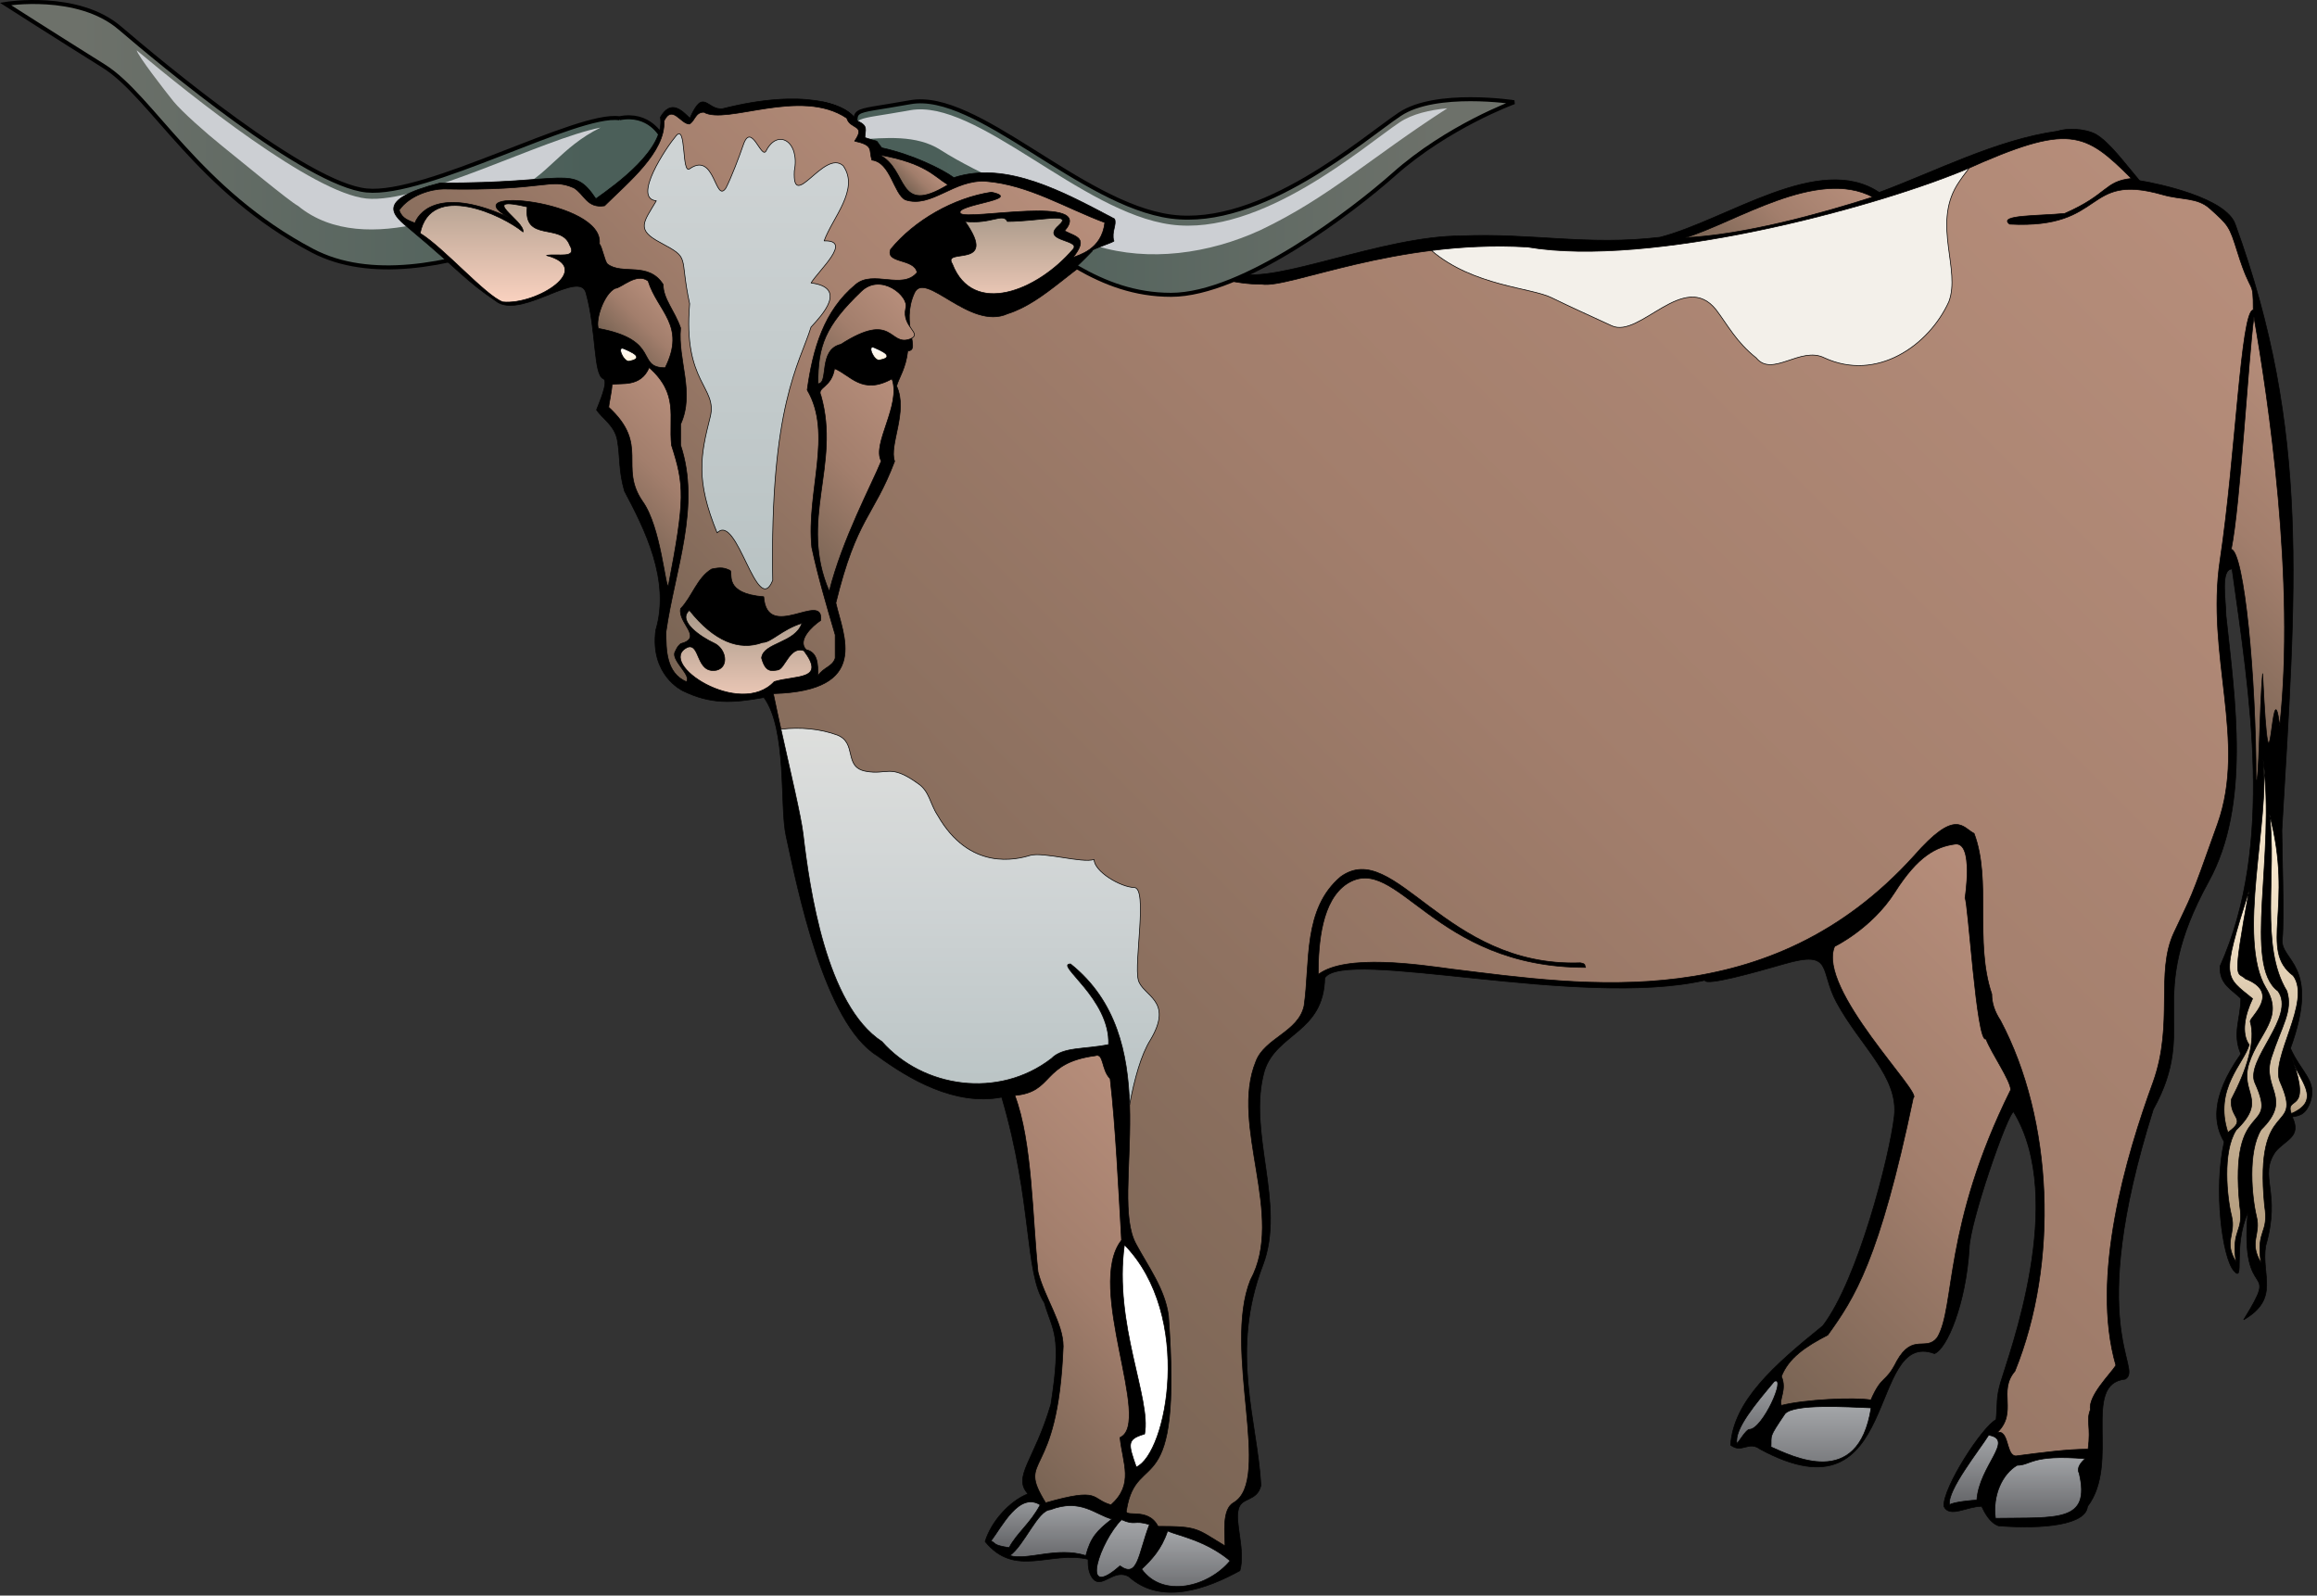 
        <svg xmlns:rdf="http://www.w3.org/1999/02/22-rdf-syntax-ns#" xmlns="http://www.w3.org/2000/svg" xmlns:cc="http://creativecommons.org/ns#" xmlns:xlink="http://www.w3.org/1999/xlink" xmlns:dc="http://purl.org/dc/elements/1.1/" x="0px" y="0px" width="501" height="345" viewBox="0 0 501 345" xml:space="preserve">
            <rect x="0" y="0" width="501" height="345" fill="#333333" stroke="none"/>
            <title>Bos taurus (Longhorn Steer)</title>
            <desc xmlns:ian_image_library="https://ian.umces.edu/media-library/">
                <ian_image_library:title>Bos taurus (Longhorn Steer)</ian_image_library:title>
                <ian_image_library:descr>Illustration of Bos taurus (Longhorn Steer)</ian_image_library:descr>
                <ian_image_library:scene>
                    <ian_image_library:contains>mammal, male, cow, cattle, longhorn, steer, Chordata, Mammalia, Artiodactyla, Bovidae, Bovinae, Bos, taurus</ian_image_library:contains>
                    <ian_image_library:when>2008-01-01</ian_image_library:when>
                </ian_image_library:scene>
            </desc>
            
 <defs></defs>
 <linearGradient id="ian_symbols_2702acd2aca397a4f128b84a98796d1a" y2="29.125" gradientUnits="userSpaceOnUse" x2="1.184" y1="29.125" x1="143.68">
  <stop stop-color="#4B5F59" offset=".118"/>
  <stop stop-color="#6D716A" offset=".888"/>
 </linearGradient>
 <path stroke="#000" stroke-width=".868" d="m133.92 25.574c-9.113-1.31-41.641 16.922-54.658 15.612-13.009-1.296-44.238-27.331-53.357-35.136-9.113-7.804-24.721-5.198-24.721-5.198s10.843 6.939 21.255 13.446c10.408 6.497 20.388 26.888 45.112 39.905 24.725 13.014 67.678-13.017 72.876-16.919 5.211-3.901 2.605-7.811 2.605-7.811s-2.61-5.209-9.12-3.899z" fill="url(#ian_symbols_2702acd2aca397a4f128b84a98796d1a)"/>
 <path d="m47.939 31.488c3.47 2.767 14.745 12.139 16.487 13.014 14.736 12.142 39.958-.81 46.855-3.467 6.896-2.66 9.849-9.187 18.59-13.45-12.327 2.378-39.098 16.49-50.612 15.345-11.61-1.17-37.741-22.028-49.698-32.047.151 1.058 6.186 8.863 7.968 11.06 1.787 2.193 6.955 6.768 10.411 9.545z" fill="#CCCFD3"/>
 <linearGradient id="ian_symbols_e0607a02316f7d34a19e4fe8086ee3a0" y2="446.09" gradientUnits="userSpaceOnUse" x2="2709" gradientTransform="matrix(.08 0 0 .08 75.802 -17.483)" y1="4557.8" x1="2709">
  <stop stop-color="#000" offset="0"/>
  <stop stop-color="#000" offset="1"/>
 </linearGradient>
 <path stroke-linejoin="bevel" stroke="#000" stroke-width=".143" d="m484.53 215.89c-1.893-1.901-4.723-3.061-4.484-6.996 11.804-26.367 6.365-58.682 2.592-85.861-2.592 0-1.319 6.939-1.319 10.065 1.989 18.379 5.326 41.007-3.744 57.505-14.214 25.861-1.955 31.189-11.98 49.287-15.066 47.732-2.028 55.871-6.053 58.313-9.588.994-.989 18.144-8.172 27.546-.336 3.825-9.065 4.964-19.221 4.175-1.91-.671-3.029-2.885-3.66-4.226-3.206 0-6.934 2.594-8.173 0-.232-4.047 8.275-17.191 11.299-18.749.335-4.007 0-4.538.942-7.937 1.802-6.16 14.425-39.555 2.848-58.594-1.193 0-9.604 24.145-9.604 29.624-.756 11.906-4.768 21.545-7.507 22.639-14.742-5.493-7.042 37.242-37.708 20.658-2.558-1.89-3.876 1.018-6.377-.875.603-9.522 9.354-17.243 19.938-25.799 7.609-9.942 14.457-36.71 15.446-45.275 1-8.559-7.246-15.069-12.446-24.605-3.785-6.95-.625-11.469-11.315-8.377-6.479 1.87-17.016 4.831-17.203 3.555-26.989 6.152-77.836-7.089-82.179-.514-.232 11.898-10.496 11.898-13.054 20.124-3.773 13.236 4.694 28.697-.318 41.959-7.189 18.769-1.228 33.417-.421 47.648-.857 3.574-4.217 2.44-4.87 5.154-.813 2.918 1.54 8.916.324 13.275-6.939 3.816-16.959 7.644-23.995 1.321-3.131-1.893-5.678 2.495-7.621.6-1.222-1.265-1.222-3.151-1.222-4.385-8.224-1.896-15.788 4.115-22.261-3.827 1.273-4.245 5.28-8.777 9.258-10.313-3.398-3.771 1.415-7.214 4.967-19.368 2.415-15.358.42-15.589-1.416-21.965-4.302-6.485-2.506-21.643-9.218-44.432-10.122 1.932-20.028-3.913-26.933-8.974-11.483-7.093-17.234-36.205-19.715-47.591-1.395-6.431.293-22.909-4.768-29.859-6.894 1.233-11.489 1.503-17.575-1.46-.103-.065-7.104-3.362-5.82-13.094 3.214-10.772-2.407-21.88-6.754-30.053-1.313-4.496-.898-7.277-1.555-11.06-.613-3.222-3.31-4.683-4.498-6.527.429-1.182 2.646-6.098 1.512-6.703-2.216-.725-1.512-10.446-3.773-18.522-1.285-5.211-13.327 5.189-19.007 2.035-7.556-5.115-7.556-6.251-19.036-15.85-3.546-2.918-8.03-6.326 6.476-10.011 27.601.097 28.641-4.094 33.685 3.408 4.404-3.118 15.086-10.781 13.952-17.635 2.256-3.871 4.581-1.554 6.374.236 2.981-6.84 3.691-1.597 7.138-2.083 17.146-4.348 26.802-1.168 28.879 2.563 2.731 1.12 1.833 2.021 1.833 3.683 3.648 1.307 1.847 0 3.648 2.217 6.609 1.426 13.026 4.597 15.583 6.444 11.4-3.742 23.96 3.245 34.736 8.92.574 1.134-.699 2.791-.154 4.723 7.576 1.287 18.829 5.148 27.041 6.984 7.803 2.475 31.093-8.025 48.108-8.025 15.219-.654 27.228 2.166 42.953.298 14.605-3.785 34.4-18.405 47.397-9.701 12.009-4.433 25.325-11.397 38.566-13.239 1.893-.651 5.666-.651 8.224.634 3.114 1.827 6.279 6.283 9.503 10.053 4.387.716 18.696 3.785 20.686 9.406 16.345 44.896 13.077 79.311 10.094 131.09 0 2.546.534 19.652.097 23.449-.608 4.822 8.423 5.325 1.756 23.676 2.359 5.24 5.757 7.021 4.343 11.423-1.086 3.407-3.109 3.171-3.95 3.407 2.108 4.399-1.523 4.905-3.666 7.567-3.683 5.426 1.33 8.511-2.074 20.317-1.022 6.281 3.166 11.393-4.769 15.979 8.128-13.143-.847-2.697.904-23.117-3.308 7.362-.574 15.364-3.029 12.521-2.512-2.887-4.404-17.675-2.086-27.882-2.08-3.535-3.296-9.213 3.604-18.996-1.91-4.45-.01-7.62-.01-12.01z" fill="url(#ian_symbols_e0607a02316f7d34a19e4fe8086ee3a0)"/>
 <linearGradient id="ian_symbols_47e730c4adf1e7842529d4db3f40e8f4" y2="646.96" gradientUnits="userSpaceOnUse" x2="4019.5" gradientTransform="matrix(.08 0 0 .08 75.802 -17.483)" y1="960.07" x1="3706.4">
  <stop stop-color="#796454" offset="0"/>
  <stop stop-color="#A27E6C" offset=".5"/>
  <stop stop-color="#B78E7B" offset="1"/>
 </linearGradient>
 <path stroke-linejoin="bevel" stroke="#000" stroke-width=".143" d="m364.32 51.401c10.781-3.18 28.501-15.231 40.635-8.8-12 3.839-27.98 8.161-40.64 8.8z" fill="url(#ian_symbols_47e730c4adf1e7842529d4db3f40e8f4)"/>
 <linearGradient id="ian_symbols_1b369bc187035c94412ee0678845bec6" y2="1380.3" gradientUnits="userSpaceOnUse" x2="5468.6" gradientTransform="matrix(.08 0 0 .08 75.802 -17.483)" y1="2011.5" x1="4837.4">
  <stop stop-color="#796454" offset="0"/>
  <stop stop-color="#A27E6C" offset=".5"/>
  <stop stop-color="#B78E7B" offset="1"/>
 </linearGradient>
 <path stroke-linejoin="bevel" stroke="#000" stroke-width=".143" d="m487.36 68.493c3.075 17.578 9.024 57.235 5.575 88.467-1.796-14.549-2.029 23.105-3.688-11.33-.699 7.039-.756 24.841-1.427 22.909 0-22.077-2.563-49.114-5.359-49.788 1.93-9.43 3.64-40.797 4.9-50.257z" fill="url(#ian_symbols_1b369bc187035c94412ee0678845bec6)"/>
 <linearGradient id="ian_symbols_0ca8055b60818264812e3f4db4b7c4ff" y2="2629" gradientUnits="userSpaceOnUse" x2="5115.9" gradientTransform="matrix(.08 0 0 .08 75.802 -17.483)" y1="3283.5" x1="5115.9">
  <stop stop-color="#AE9677" offset="0"/>
  <stop stop-color="#FFF0D7" offset="1"/>
 </linearGradient>
 <path stroke-linejoin="bevel" stroke="#000" stroke-width=".143" d="m481.73 244.85c-3.125-9.502 3.553-14.983 4.599-18.95-1.802-2.554-.864-6.606.744-9.968-6.041-4.964-6.899-4.021-.744-23.44-3.837 20.942-2.513 17.342-.808 19.149 7.741 3.012 1.029 8.169 1.029 9.209 1.267 4.291-.75 10.477-4.059 16.822-.48 4.2 3.55 4.16-.76 7.18z" fill="url(#ian_symbols_0ca8055b60818264812e3f4db4b7c4ff)"/>
 <linearGradient id="ian_symbols_845f82067c59a32441f9875f0252911e" y2="2423.7" gradientUnits="userSpaceOnUse" x2="5201.5" gradientTransform="matrix(.08 0 0 .08 75.802 -17.483)" y1="3636.4" x1="5201.5">
  <stop stop-color="#AE9677" offset="0"/>
  <stop stop-color="#FFF0D7" offset="1"/>
 </linearGradient>
 <path stroke-linejoin="bevel" stroke="#000" stroke-width=".143" d="m490.71 176.01c5.388 20.079-2.358 29.331 5.154 34.962 4.064 5.527-5.114 17.959-2.835 22.975 5.206 11.707-5.718 2.597-3.37 26.696 1.006 6.32-1.842 4.919-.778 12.378-2.706-4.577.045-5.961-.967-10.002-.978-4.078-1.972-13.947 1.012-18.769 6.938-6.812.04-8.897 2.211-15.589 2.171-6.737 4.728-10.034 3.347-14.378-5.93-9.7-2.15-25.38-3.76-38.27z" fill="url(#ian_symbols_845f82067c59a32441f9875f0252911e)"/>
 <linearGradient id="ian_symbols_7cf1d4b0903945d491accb222696b857" y2="2788.3" gradientUnits="userSpaceOnUse" x2="4666.5" gradientTransform="matrix(.08 0 0 .08 75.802 -17.483)" y1="3800.7" x1="3654.1">
  <stop stop-color="#796454" offset="0"/>
  <stop stop-color="#A27E6C" offset=".5"/>
  <stop stop-color="#B78E7B" offset="1"/>
 </linearGradient>
 <path stroke-linejoin="bevel" stroke="#000" stroke-width=".143" d="m424.89 194.22c.625 0 2.5 31.607 4.523 30.417 1.285 3.276 5.28 8.877 5.359 11.002-14.696 29.621-11.9 46.932-15.873 53.55-2.403 3.154-5.291-1.063-8.746 5.092-2.495 5.016-3.16 2.791-5.615 8.423-3.598-.617-14.464-.097-19.346 1.177-.603-1.273 1.239-3.408 0-6.283 1.558-3.967 5.155-6.431 10.025-8.937 5.769-8.036 11.104-16.069 18.493-51.322 2.211-.756-20.926-23.591-17.01-32.701 0 0 8.019-3.864 13.015-11.713 4.995-7.86 8.911-9.837 13.014-10.406 4.12-.58 2.16 11.7 2.16 11.7z" fill="url(#ian_symbols_7cf1d4b0903945d491accb222696b857)"/>
 <linearGradient id="ian_symbols_628ed8da61475be46d29c0b21c5b7e1c" y2="4007" gradientUnits="userSpaceOnUse" x2="3974.5" gradientTransform="matrix(.08 0 0 .08 75.802 -17.483)" y1="4243.6" x1="3974.5">
  <stop stop-color="#67686B" offset="0"/>
  <stop stop-color="#A7A9AC" offset="1"/>
 </linearGradient>
 <path stroke-linejoin="bevel" stroke="#000" stroke-width=".143" d="m385.97 305.68c1.978-2.223 13.515-1.467 18.618-1.271-2.791 17.953-17.249 10.344-21.647 8.451.14-2.7-.58-1.86 3.03-7.18z" fill="url(#ian_symbols_628ed8da61475be46d29c0b21c5b7e1c)"/>
 <linearGradient id="ian_symbols_f4c1cc4edc0bcb54391d7e051fd811ed" y2="4087.9" gradientUnits="userSpaceOnUse" x2="4387.5" gradientTransform="matrix(.08 0 0 .08 75.802 -17.483)" y1="4276.3" x1="4387.5">
  <stop stop-color="#67686B" offset="0"/>
  <stop stop-color="#A7A9AC" offset="1"/>
 </linearGradient>
 <path stroke-linejoin="bevel" stroke="#000" stroke-width=".143" d="m430 310.31c5.711.943-2.023 6.521-2.552 14.038-.603 0-5.246.406-5.899 1.034-.62-3.06 6.52-11.95 8.45-15.07z" fill="url(#ian_symbols_f4c1cc4edc0bcb54391d7e051fd811ed)"/>
 <linearGradient id="ian_symbols_be3f7f4f5cc8f174190c913bad366a3c" y2="4139.5" gradientUnits="userSpaceOnUse" x2="4566.2" gradientTransform="matrix(.08 0 0 .08 75.802 -17.483)" y1="4325.3" x1="4566.2">
  <stop stop-color="#67686B" offset="0"/>
  <stop stop-color="#A7A9AC" offset="1"/>
 </linearGradient>
 <path stroke-linejoin="bevel" stroke="#000" stroke-width=".143" d="m450.85 315.4c-.659.619-1.943 1.893-1.278 3.129 2.551 10.721-4.774 9.544-18.102 9.76-.659-5.035 1.523-9.621 4.688-11.46 3.05 0 2.98-2.39 14.69-1.43z" fill="url(#ian_symbols_be3f7f4f5cc8f174190c913bad366a3c)"/>
 <linearGradient id="ian_symbols_2eeae0d2f7423d24b5538b79214b109c" y2="669.98" gradientUnits="userSpaceOnUse" x2="5011.5" gradientTransform="matrix(.08 0 0 .08 75.802 -17.483)" y1="3940.2" x1="1741.3">
  <stop stop-color="#796454" offset="0"/>
  <stop stop-color="#A27E6C" offset=".5"/>
  <stop stop-color="#B78E7B" offset="1"/>
 </linearGradient>
 <path stroke-linejoin="bevel" stroke="#000" stroke-width=".143" d="m477.79 45.056c4.132 3.72 4.239 3.766 6.029 9.479 3.069 9.849 3.393 5.45 3.393 12.498-2.676 0-3.808 31.72-7.166 54.047-3.108 20.582 5.819 39.166-.528 57.014-6.331 17.859-5.444 14.933-9.469 23.614-4.023 8.672.034 19.567-4.455 32.184-5.899 16.131-13.605 42.243-8.082 61.333-1.232 1.941-6.007 6.53-5.523 9.607-.955 2.501.176 3.441-.483 8.511-4.478 0-10.104.744-15.168 1.407-2.501.656-1.83-4.437-3.78-5.053h-.647c4.428-4.398 0-8.84 3.774-13.228 9.496-23.397 8.274-54.306-3.127-75.811-1.272-1.935-1.881-3.785-1.881-5.717-3.824-11.34 0-24.625-3.824-34.735-2.507-1.265-3.927-5.521-12.997 4.862-31.201 34.5-71.131 27.981-99.809 24.489-7.093-.949-23.017-3.393-29.013 1.146 0-6.962.796-16.013 6.184-19.599 10.917-7.047 18.527 18.118 51.66 18.073-.393-.375.272-.753-1.182-.995-29.343 1.04-40.084-27.061-51.797-18.612-8.224 6.939-6.547 18.422-7.923 27.924-1.216 5.664-8.53 6.951-10.417 12.012-5.712 13.903 6.394 33.362-1.177 47.253-6.052 15.085 4.814 43.243-3.648 48.153-2.591 1.427-1.841 6.856-1.841 9.352-6.269-3.771-5.712-4.236-14.498-4.236-2.177-4.325-7.485-1.654-6.809-3.556 2.217-13.56 12.105-.381 9.076-41.958-.722-5.766-4.49-10.781-7.013-15.516-6.035-10.951 7.155-43.559-14.168-60.574-3.529 0 8.61 7.513 8.229 17.428-5.337 1.094-9.821.44-12.378 3.041-11.395 8.786-27.739 6.376-36.628-3.677-12.1-7.885-15.668-33.147-17.049-44.908-.568-4.771-3.938-18.229-6.442-30.331 21.178-.58 15.077-12.679 13.521-19.61 4.532-18.527 8.129-18.527 12.71-30.626-1.279-3.535 2.978-10.733.426-16.271.568-1.932 1.978-3.771 2.416-7.61 2.978 0-1.608-5.763 1.415-12.455 2.268-5.211 12.003 8.165 20.181 4.431 8.218-2.592 14.509-10.767 22.772-14.563 10.735 1.279 20.226 8.187 32.223 8.187 5.922.94 28.831-9.727 57.418-8.042 26.558 4.507 74.722-8.411 94.664-16.728 22.5-10.094 25.773-8.224 35.912 1.896-5.922.636-5.001 3.45-14.413 7.567-5.546.551-14.605.293-11.917 2.313 21.084 1.125 15.856-11.287 33.059-6.369 4.12 1.19 7.48.531 10.22 2.986z" fill="url(#ian_symbols_2eeae0d2f7423d24b5538b79214b109c)"/>
 <path stroke-linejoin="bevel" stroke="#000" stroke-width=".143" d="m335.49 64.365c4.456 2.185 7.627 3.566 13.015 6.072 6.069 2.813 15.629-12.148 22.563-3.467 2.614 3.467 4.336 6.942 8.672 10.409 3.473 4.336 9.549-2.606 14.76 0 11.275 5.2 22.551-2.606 26.898-12.153 2.592-6.937-3.473-16.484 1.728-25.154.807-1.276 1.716-2.532 2.693-3.777-.295.134-.567.253-.863.39-19.942 8.317-68.106 21.235-94.664 16.728-7.36-.435-14.345-.045-20.767.756 8.98 7.678 21.53 8.01 25.97 10.196z" fill="#F3F0EA"/>
 <linearGradient id="ian_symbols_728a016cfe291ae461174143c491ede5" y2="156.25" gradientUnits="userSpaceOnUse" x2="209.77" y1="238.75" x1="209.77">
  <stop stop-color="#B9C3C4" offset="0"/>
  <stop stop-color="#CED3D4" offset=".522"/>
  <stop stop-color="#DEDFDD" offset=".994"/>
 </linearGradient>
 <path stroke-linejoin="bevel" stroke="#000" stroke-width=".143" d="m246.13 211.86c-.972-3.597 2.103-19.865-.864-19.957-2.973-.074-8.684-3.469-8.684-6.064-2.603.864-11.037-1.728-13.878-.875-2.841.864-13.026 3.47-19.959-8.672-1.722-2.603-1.722-5.211-4.336-6.937-6.075-4.336-6.496-1.679-11.27-2.605-4.788-.932-1.745-6.081-6.081-7.812-3.734-1.361-7.979-1.768-12.193-1.271 2.14 9.662 4.342 18.862 4.788 22.639 1.381 11.761 4.95 37.023 17.049 44.908 8.889 10.054 25.233 12.463 36.628 3.677 2.558-2.6 7.042-1.947 12.378-3.041.38-9.915-11.759-17.428-8.229-17.428 10.025 7.988 12.418 19.434 12.77 30.454 1.063-5.664 2.5-10.832 4.49-14 5.18-8.67-1.64-9.41-2.62-13.01z" fill="url(#ian_symbols_728a016cfe291ae461174143c491ede5)"/>
 <linearGradient id="ian_symbols_443cade2f4654a24419a6a0cd48449d3" y2="3927.2" gradientUnits="userSpaceOnUse" x2="3801.9" gradientTransform="matrix(.08 0 0 .08 75.802 -17.483)" y1="4112.2" x1="3801.9">
  <stop stop-color="#67686B" offset="0"/>
  <stop stop-color="#A7A9AC" offset="1"/>
 </linearGradient>
 <path stroke-linejoin="bevel" stroke="#000" stroke-width=".143" d="m383.66 298.68c2.688-1.244-2.563 10.387-5.394 10.387-.67 0-2.08 2.401-2.693 3.08-.62-3.18 4.1-8.7 8.08-13.47z" fill="url(#ian_symbols_443cade2f4654a24419a6a0cd48449d3)"/>
 <linearGradient id="ian_symbols_0905d8a82bafbaf49d630d8ee07cfa6a" y2="3080.9" gradientUnits="userSpaceOnUse" x2="5265.6" gradientTransform="matrix(.08 0 0 .08 75.802 -17.483)" y1="3234.3" x1="5265.6">
  <stop stop-color="#AE9677" offset="0"/>
  <stop stop-color="#FFF0D7" offset="1"/>
 </linearGradient>
 <path stroke-linejoin="bevel" stroke="#000" stroke-width=".143" d="m495.64 228.89c1.176 4.529 6.78 8.885-.199 11.897-1.46-4.05 4.58.39.20-11.9z" fill="url(#ian_symbols_0905d8a82bafbaf49d630d8ee07cfa6a)"/>
 <linearGradient id="ian_symbols_63d7a6d9f2b04d3411e74256f83ceadc" y2="2272.3" gradientUnits="userSpaceOnUse" x2="5145.9" gradientTransform="matrix(.08 0 0 .08 75.802 -17.483)" y1="3628.9" x1="5145.9">
  <stop stop-color="#AE9677" offset="0"/>
  <stop stop-color="#FFF0D7" offset="1"/>
 </linearGradient>
 <path stroke-linejoin="bevel" stroke="#000" stroke-width=".143" d="m489.35 164.3c2.729 20.729-4.358 44.457 3.206 49.983 4.018 5.481-7.235 14.938-4.962 19.894 5.258 11.574-5.677 2.56-3.308 26.466.938 6.127-1.841 4.774-.807 12.19-2.733-4.484.045-5.87-.943-9.892-1.006-4.052-2.04-13.87.988-18.598 6.951-6.712.659-7.9 2.803-14.518 2.216-6.669 7.604-9.741 3.631-16.203-6.38-10.62.94-36.57-.61-49.32z" fill="url(#ian_symbols_63d7a6d9f2b04d3411e74256f83ceadc)"/>
 <linearGradient id="ian_symbols_f58a7112281ea184c91f0bd99ef690af" y2="42.599" gradientUnits="userSpaceOnUse" x2="327.4" y1="42.599" x1="184.98">
  <stop stop-color="#4B5F59" offset=".118"/>
  <stop stop-color="#6D716A" offset=".888"/>
 </linearGradient>
 <path stroke="#000" stroke-width=".868" d="m185.15 30.45c-.042 7.695 1.696 6.399 9.497 7.695 7.82 1.31 9.116 0 20.835 7.817 11.696 7.806 22.113 17.785 37.742 17.785 15.606 0 39.441-18.293 48.143-26.028 11.712-10.417 26.028-15.618 26.028-15.618s-16.924-2.606-24.728 2.605c-7.803 5.201-29.933 24.728-49.443 22.122-19.527-2.603-42.078-27.333-56.405-24.728-14.32 2.607-11.63.641-11.67 8.35z" fill="url(#ian_symbols_f58a7112281ea184c91f0bd99ef690af)"/>
 <path d="m203.25 32.348c9.548 6.081 19.079 8.687 26.023 15.628 1.733 1.728 6.069 4.334 7.814 5.198 11.275 3.47 24.29 1.742 35.565-3.47 14.765-7.059 23.5-15.461 40.305-26.293-3.808.358-7.592 1.233-10.292 3.029-7.803 5.211-29.933 24.722-49.443 22.116-19.527-2.595-42.078-27.317-56.405-24.722-12.96 2.353-11.978.969-11.71 6.411 6.55-.516 13.05-1.082 18.16 2.103z" fill="#CCCFD3"/>
 <linearGradient id="ian_symbols_2c8a2da747a6db64291596c51d5097fd" y2="21.587" gradientUnits="userSpaceOnUse" x2="209.5" y1="67.005" x1="209.5">
  <stop stop-color="#000" offset="0"/>
  <stop stop-color="#000" offset="1"/>
 </linearGradient>
 <path stroke-linejoin="bevel" stroke="#000" stroke-width=".143" d="m236.22 54.234c-.813-.17 5.359-2.051 4.609-2.185-.545-1.933.728-3.589.154-4.723-10.775-5.675-23.335-12.662-34.736-8.92-2.557-1.847-8.974-5.018-15.583-6.444-1.802-2.217 0-.91-3.648-2.217 0-1.662.898-2.563-1.833-3.683-.924-1.665-3.379-3.216-7.309-4.035 2.338 12.355 3.22 25.114 15.325 31.925 7.422 4.376 13.094 8.067 20.755 12.66 10.77-2.378 14.72-4.478 22.26-12.378z" fill="url(#ian_symbols_2c8a2da747a6db64291596c51d5097fd)"/>
 <linearGradient id="ian_symbols_6b9a3e10cb006d7491e3ff61dbfba8c5" y2="3577.1" gradientUnits="userSpaceOnUse" x2="2148" gradientTransform="matrix(.08 0 0 .08 75.802 -17.483)" y1="4177.8" x1="2148">
  <stop stop-color="#fff" offset="0"/>
  <stop stop-color="#fff" offset="1"/>
 </linearGradient>
 <path stroke-linejoin="bevel" stroke="#000" stroke-width=".143" d="m243.14 269.15c14.992 15.365 9.178 45.136 2.558 48.058-1.739-5.008-2.12-6.002 1.796-7.139 1.51-7.51-6.75-23.79-4.36-40.92z" fill="url(#ian_symbols_6b9a3e10cb006d7491e3ff61dbfba8c5)"/>
 <linearGradient id="ian_symbols_9c3d1e4e184e56b471b88a4cfaf8eeb9" y2="430.15" gradientUnits="userSpaceOnUse" x2="1684.3" gradientTransform="matrix(.08 0 0 .08 75.802 -17.483)" y1="1636.3" x1="478.16">
  <stop stop-color="#796454" offset="0"/>
  <stop stop-color="#A27E6C" offset=".5"/>
  <stop stop-color="#B78E7B" offset="1"/>
 </linearGradient>
 <path stroke-linejoin="bevel" stroke="#000" stroke-width=".143" d="m176.86 146.1c0-2.501 0-5.016-2.552-5.632-1.949-1.983 1.225-5.041 3.154-6.325.716-6.521-11.619 4.777-12.324-5.115-8.752-.702-6.612-4.993-7.243-5.678-1.279-.591-1.975-.745-4.012-.313-3.168 1.893-4.248 6.044-6.717 8.564-.657 3.146 5.021 6.266 0 7.587-.657.628-.657.628-1.271 1.896-.608 1.878 3.74 5.016 2.509 6.323-4.39-1.924-4.39-6.939-4.39-10.81 1.881-13.248 7.556-27.08 3.151-40.348v-4.509c3.134-6.888-.657-13.836 0-20.821-1.271-3.731-3.769-6.251-3.769-9.409-3.205-5.069-8.883-1.935-12.057-4.444-.614-.625-1.134-3.683-1.736-4.356 1.123-9.403-32.045-12.517-19.527-5.675-13.947-6.419-19.149-1.932-20.369 1.188-1.275-.559-2.788-.895-3.393-2.785 2.262-3.271 7.039-4.575 9.63-4.575 22.207.463 22.864-2.521 28.121-.248 2.313 1.381 2.831 4.487 6.661 3.882 5.101-5.072 13.191-11.594 12.855-18.34 1.793-3.651 3.584.662 5.484.662 1.233-.662 1.233-2.555 3.121-2.555 4.916 2.825 20.931-5.438 30.911 1.279.696 2.509 4.245 1.318 1.688 4.964 4.214.938 3.038 1.79 3.734 4.106 4.069.474 4.729 7.328 7.235 8.593 5.666 1.895 10.485-4.487 17.481-3.998 9.167.742 17.158 5.76 25.665 8.919-.71 5.964-5.683 6.959-6.894 7.567 3.438-4.359.705-4.447-1.807-5.774 6.854-7.925-21.067-2.17-22.5-3.773-1.551-1.901 13.958-3.018 6.672-4.595-8.172 1.234-16.68 6.11-21.784 12.347-1.222 3.166 5.104 1.881 5.717 5.015-3.166 3.856-9.485-.625-13.273 2.594-6.899 5.678-9.275 13.984-10.491 22.813 5.615 9.459-.233 22.033.992 34.033 1.327 6.237 3.208 12.608 5.061 18.905v5.052c-.60 1.89-2.44 1.89-3.72 3.79z" fill="url(#ian_symbols_9c3d1e4e184e56b471b88a4cfaf8eeb9)"/>
 <linearGradient id="ian_symbols_af5c496309831c64b106d2d8015417d2" y2="561.84" gradientUnits="userSpaceOnUse" x2="1069.8" gradientTransform="matrix(.08 0 0 .08 75.802 -17.483)" y1="1808.2" x1="1069.8">
  <stop stop-color="#B9C3C4" offset="0"/>
  <stop stop-color="#CED3D4" offset=".938"/>
 </linearGradient>
 <path stroke-linejoin="bevel" stroke="#000" stroke-width=".143" d="m167.08 125.49c-3.408 8.352-7.687-14.828-12.015-10.261-4.658-11.389-3.64-16.606-1.498-25.071 1.654-6.502-5.936-7.3-4.447-24.486-2.31-10.65.344-9.642-6.316-13.213-5.377-2.825-3.626-4.405-.884-9.048-5.271-.466 2.183-11.6 4.274-14.055 2.271-2.717 1.143 8.419 2.927 7.144 5.493-3.882 5.493 7.667 7.846 4.151 1.133-2.179 2.884-6.777 3.745-9.306 1.753-5.18 3.894 3.243 4.944 1.273 2.478-4.905 7.36-2.075 6.095 4.347-.446 9.063 6.448-4.776 10.551-1.145 3.666 5.092-2.359 11.329-4.104 16.268 6.237-.213-1.085 6.283-2.83 9.093 8.013 1.014 2.318 7.027 0 9.536-2.48 7.99-8.94 16.868-8.28 54.772z" fill="url(#ian_symbols_af5c496309831c64b106d2d8015417d2)"/>
 <linearGradient id="ian_symbols_e13767ae558d0ed481000c5bb7bde560" y2="650.38" gradientUnits="userSpaceOnUse" x2="1548.9" gradientTransform="matrix(.08 0 0 .08 75.802 -17.483)" y1="712.95" x1="1486.4">
  <stop stop-color="#796454" offset="0"/>
  <stop stop-color="#A27E6C" offset=".5"/>
  <stop stop-color="#B78E7B" offset="1"/>
 </linearGradient>
 <path stroke-linejoin="bevel" stroke="#000" stroke-width=".143" d="m204.97 39.95c-11.241 6.868-8.4-3.265-14.839-6.476 10.07 1.849 11.68 4.546 14.84 6.476z" fill="url(#ian_symbols_e13767ae558d0ed481000c5bb7bde560)"/>
 <linearGradient id="ian_symbols_a9aba1a3bd8609141dd52c74528facfa" y2="707.03" gradientUnits="userSpaceOnUse" x2="392.77" gradientTransform="matrix(.08 0 0 .08 75.802 -17.483)" y1="1044.6" x1="392.77">
  <stop stop-color="#FCD3C1" offset="0"/>
  <stop stop-color="#A89989" offset="1"/>
 </linearGradient>
 <path stroke-linejoin="bevel" stroke="#000" stroke-width=".143" d="m113.1 50.168c.471-2.418-10.108-8.002.903-5.436-.903 7.74 7.376 3.396 9.167 8.229 1.841 3.142-2.734 1.781-5.016 2.267 10.542 2.765-2.128 10.767-9.437 10.057-3.696-1.33-12.77-11.733-17.874-14.847 2.282-11.23 17.824-3.953 22.264-.270z" fill="url(#ian_symbols_a9aba1a3bd8609141dd52c74528facfa)"/>
 <linearGradient id="ian_symbols_7e43e6ecf2efd6f4a94fc3e5d9250968" y2="792.57" gradientUnits="userSpaceOnUse" x2="1789.3" gradientTransform="matrix(.08 0 0 .08 75.802 -17.483)" y1="1077.2" x1="1789.3">
  <stop stop-color="#FCD3C1" offset="0"/>
  <stop stop-color="#A89989" offset="1"/>
 </linearGradient>
 <path stroke-linejoin="bevel" stroke="#000" stroke-width=".143" d="m228.89 48.787c-3.967 3.456 4.967 2.984 3.125 5.112-7.809 9.113-21.698 14.552-26.091 3.166-2.325-3.652 10.162 1.318 2.75-9.179 5.706.631 8.201-1.969 9.156 0 6.84 0 14.49-2.125 11.05.901z" fill="url(#ian_symbols_7e43e6ecf2efd6f4a94fc3e5d9250968)"/>
 <linearGradient id="ian_symbols_92fcd900cc7a22d4c9923849842bcd64" y2="1028.1" gradientUnits="userSpaceOnUse" x2="858.23" gradientTransform="matrix(.08 0 0 .08 75.802 -17.483)" y1="1161.3" x1="725.08">
  <stop stop-color="#796454" offset="0"/>
  <stop stop-color="#A27E6C" offset=".5"/>
  <stop stop-color="#B78E7B" offset="1"/>
 </linearGradient>
 <path stroke-linejoin="bevel" stroke="#000" stroke-width=".143" d="m143.83 79.513c-6.476 0-.716-5.962-14.455-8.502-.628-1.915 1.176-7.425 3.631-8.661 1.278 0 4.595-3.512 7.132-1.597 2.07 6.606 8.27 9.579 3.69 18.76z" fill="url(#ian_symbols_92fcd900cc7a22d4c9923849842bcd64)"/>
 <linearGradient id="ian_symbols_0074143654d4c294f9a0efef672b3314" y2="1019.9" gradientUnits="userSpaceOnUse" x2="1498.6" gradientTransform="matrix(.08 0 0 .08 75.802 -17.483)" y1="1255" x1="1263.4">
  <stop stop-color="#796454" offset="0"/>
  <stop stop-color="#A27E6C" offset=".5"/>
  <stop stop-color="#B78E7B" offset="1"/>
 </linearGradient>
 <path stroke-linejoin="bevel" stroke="#000" stroke-width=".143" d="m186.21 63.012c4.293-4.174 10.505 1.137 9.63 3.629-.938 4.126 3.881 5.487.909 6.672-4.592 1.656-3.501-6.178-14.938 1.139-5.004 1.176-2.504 8.516-4.95 8.516 0-8.195 1.52-12.443 9.35-19.956z" fill="url(#ian_symbols_0074143654d4c294f9a0efef672b3314)"/>
 <linearGradient id="ian_symbols_4ca87b6d261f5ea489c48927c07d89f4" y2="1354.4" gradientUnits="userSpaceOnUse" x2="958.36" gradientTransform="matrix(.08 0 0 .08 75.802 -17.483)" y1="1628" x1="684.75">
  <stop stop-color="#796454" offset="0"/>
  <stop stop-color="#A27E6C" offset=".5"/>
  <stop stop-color="#B78E7B" offset="1"/>
 </linearGradient>
 <path stroke-linejoin="bevel" stroke="#000" stroke-width=".143" d="m140.37 79.456c6.437 5.814 4.191 10.403 4.822 16.791 2.791 8.636 2.975 11.523-.67 30.422-.656.659-1.6-12.725-5.567-18.24-5.237-7.601 1.546-12.182-7.331-20.369 0-.616.71-3.645.71-4.91 1.85-.473 6.15.758 8.04-3.695z" fill="url(#ian_symbols_4ca87b6d261f5ea489c48927c07d89f4)"/>
 <linearGradient id="ian_symbols_5b587c5dff851fb4a5588be4df2479da" y2="1292.4" gradientUnits="userSpaceOnUse" x2="1524.3" gradientTransform="matrix(.08 0 0 .08 75.802 -17.483)" y1="1669.3" x1="1147.5">
  <stop stop-color="#796454" offset="0"/>
  <stop stop-color="#A27E6C" offset=".5"/>
  <stop stop-color="#B78E7B" offset="1"/>
 </linearGradient>
 <path stroke-linejoin="bevel" stroke="#000" stroke-width=".143" d="m192.87 81.923c2.035 5.663-4.381 14.029-2.318 17.774-2.029 4.993-8.442 16.938-11.242 28.16-6.666-15.373 2.504-27.273-1.804-42.348-.938-1.85 2.284-1.6 2.947-5.814 3.44 1.369 5.9 5.811 12.41 2.225z" fill="url(#ian_symbols_5b587c5dff851fb4a5588be4df2479da)"/>
 <linearGradient id="ian_symbols_bd56ac41e6f43fd42507ae06090cb106" y2="1760.2" gradientUnits="userSpaceOnUse" x2="1062" gradientTransform="matrix(.08 0 0 .08 75.802 -17.483)" y1="1963.3" x1="1062">
  <stop stop-color="#000" offset="0"/>
  <stop stop-color="#000" offset="1"/>
 </linearGradient>
 <path stroke-linejoin="bevel" stroke="#000" stroke-width=".143" d="m156.39 124.17c0 5.558 5.957 3.967 7.323 5.802 1.429 1.842-1.366 5.331 7.564 3.777-6.606 4.595-13.713 5.359-21.036-2.032.68-2.4 3.24-8.68 6.16-7.55z" fill="url(#ian_symbols_bd56ac41e6f43fd42507ae06090cb106)"/>
 <linearGradient id="ian_symbols_2de18d1045f5d4445981ce103b93f220" y2="1867.3" gradientUnits="userSpaceOnUse" x2="1068.9" gradientTransform="matrix(.08 0 0 .08 75.802 -17.483)" y1="2159.9" x1="1068.9">
  <stop stop-color="#FCD3C1" offset="0"/>
  <stop stop-color="#A89989" offset="1"/>
 </linearGradient>
 <path stroke-linejoin="bevel" stroke="#000" stroke-width=".143" d="m167.41 147.38c-7.365 7.979-25.62-3.975-18.82-7.394 2.893-1.125 1.796 5.813 6.379 4.918 2.748-.705 2.043-4.68-.603-5.871-2.646-1.213-8.036-4.746-5.294-7.073 5.294 6.664 10.73 8.849 15.833 6.954 1.873 0 4.109-2.788 8.5-4.171-1.464 4.364-8.363 4.171-8.732 7.524.841 3.111 2.071 2.833 3.529 2.591 1.512-.225 2.612-5.285 5.635-4.148 4.81 6.43-1.67 5.24-6.43 6.67z" fill="url(#ian_symbols_2de18d1045f5d4445981ce103b93f220)"/>
 <linearGradient id="ian_symbols_2fac057a60a45d844db3ff9ea99a30d9" y2="3343.5" gradientUnits="userSpaceOnUse" x2="2314.6" gradientTransform="matrix(.08 0 0 .08 75.802 -17.483)" y1="4028.9" x1="1629.2">
  <stop stop-color="#796454" offset="0"/>
  <stop stop-color="#A27E6C" offset=".5"/>
  <stop stop-color="#B78E7B" offset="1"/>
 </linearGradient>
 <path stroke-linejoin="bevel" stroke="#000" stroke-width=".143" d="m226.1 324.95c-6.519-10.634 2.643-3.962 3.791-33.838 0-5.004-4.018-10.485-5.444-16.095-1.273-12-1.216-28.078-5.013-38.154 8.559-.756 5.666-7.039 17.391-8.593 1.893-.67 1.279 3.061 3.222 4.962 1.177 10.175 1.836 24.13 2.461 34.92-7.894 10.008 6.751 39.509-.335 42.669.608 5.721 3.075 10.068-1.943 14.563-4.46-1.24-2.1-3.89-14.14-.44z" fill="url(#ian_symbols_2fac057a60a45d844db3ff9ea99a30d9)"/>
 <linearGradient id="ian_symbols_383597a86a827d7449c69079b6f80aef" y2="4235.9" gradientUnits="userSpaceOnUse" x2="1797.5" gradientTransform="matrix(.08 0 0 .08 75.802 -17.483)" y1="4390.8" x1="1797.5">
  <stop stop-color="#67686B" offset="0"/>
  <stop stop-color="#A7A9AC" offset="1"/>
 </linearGradient>
 <path stroke-linejoin="bevel" stroke="#000" stroke-width=".143" d="m224.92 325.38c-2.176 4.098-4.967 5.99-6.717 9.252-3.626-.571-2.694-.881-3.921-1.454 2.36-3.06 6.06-10.67 10.64-7.8z" fill="url(#ian_symbols_383597a86a827d7449c69079b6f80aef)"/>
 <linearGradient id="ian_symbols_2a282bbbc509e98449124857671655b3" y2="4261.9" gradientUnits="userSpaceOnUse" x2="1919.8" gradientTransform="matrix(.08 0 0 .08 75.802 -17.483)" y1="4432.9" x1="1919.8">
  <stop stop-color="#67686B" offset="0"/>
  <stop stop-color="#A7A9AC" offset="1"/>
 </linearGradient>
 <path stroke-linejoin="bevel" stroke="#000" stroke-width=".143" d="m227.09 326.44c6.615-2.563 9.826 1.113 13.333 2.009-3.222 2.518-4.581 3.927-5.638 7.902-6.28-1.986-12.617 1.137-16.436 0 3.14-2.23 6.06-9.83 8.75-9.91z" fill="url(#ian_symbols_2a282bbbc509e98449124857671655b3)"/>
 <linearGradient id="ian_symbols_f03aba8fd80e72e4bd2efcbdd9476959" y2="4315.9" gradientUnits="userSpaceOnUse" x2="2087.8" gradientTransform="matrix(.08 0 0 .08 75.802 -17.483)" y1="4539.5" x1="2087.8">
  <stop stop-color="#67686B" offset="0"/>
  <stop stop-color="#A7A9AC" offset="1"/>
 </linearGradient>
 <path stroke-linejoin="bevel" stroke="#000" stroke-width=".143" d="m248.54 329.64c-2.455 6.416-2.455 11.727-6.371 8.929-8.883 7.851-4.262-5.382.335-9.98 3.2 1.38 2.5-.01 6.04 1.05z" fill="url(#ian_symbols_f03aba8fd80e72e4bd2efcbdd9476959)"/>
 <linearGradient id="ian_symbols_c6f933d5a8125aa4ed6cf9be865e0951" y2="4347.8" gradientUnits="userSpaceOnUse" x2="2257.7" gradientTransform="matrix(.08 0 0 .08 75.802 -17.483)" y1="4532.6" x1="2257.7">
  <stop stop-color="#67686B" offset="0"/>
  <stop stop-color="#A7A9AC" offset="1"/>
 </linearGradient>
 <path stroke-linejoin="bevel" stroke="#000" stroke-width=".143" d="m265.98 337.48c-4.671 5.654-14.555 8.175-19.129 1.793 2.108-1.989 4.296-4.257 5.615-8.241 2.23 1.01 8.23 2.01 13.52 6.45z" fill="url(#ian_symbols_c6f933d5a8125aa4ed6cf9be865e0951)"/>
 <linearGradient id="ian_symbols_e11afe143972c544b1badae0751dadee" y2="1152.6" gradientUnits="userSpaceOnUse" x2="1428.2" gradientTransform="matrix(.08 0 0 .08 75.802 -17.483)" y1="1200.4" x1="1428.2">
  <stop stop-color="#FFF0D7" offset="0"/>
  <stop stop-color="#fff" offset="1"/>
 </linearGradient>
 <path stroke-linejoin="bevel" stroke="#000" stroke-width=".143" d="m189.04 75.162c1.617.694 2.566 1.236 2.697 1.657.182.474-.267.79-1.561 1.037-1.18.279-2.79-3.404-1.14-2.694z" fill="url(#ian_symbols_e11afe143972c544b1badae0751dadee)"/>
 <linearGradient id="ian_symbols_998dcd76586cd844fd446acecc5e7730" y2="1152.4" gradientUnits="userSpaceOnUse" x2="751.38" gradientTransform="matrix(.08 0 0 .08 75.802 -17.483)" y1="1200.4" x1="751.38">
  <stop stop-color="#FFF0D7" offset="0"/>
  <stop stop-color="#fff" offset="1"/>
 </linearGradient>
 <path stroke-linejoin="bevel" stroke="#000" stroke-width=".143" d="m134.9 75.401c1.657.702 2.552 1.222 2.702 1.646.185.465-.292.809-1.526 1.051-1.22.264-2.83-3.422-1.17-2.697z" fill="url(#ian_symbols_998dcd76586cd844fd446acecc5e7730)"/>
</svg>
